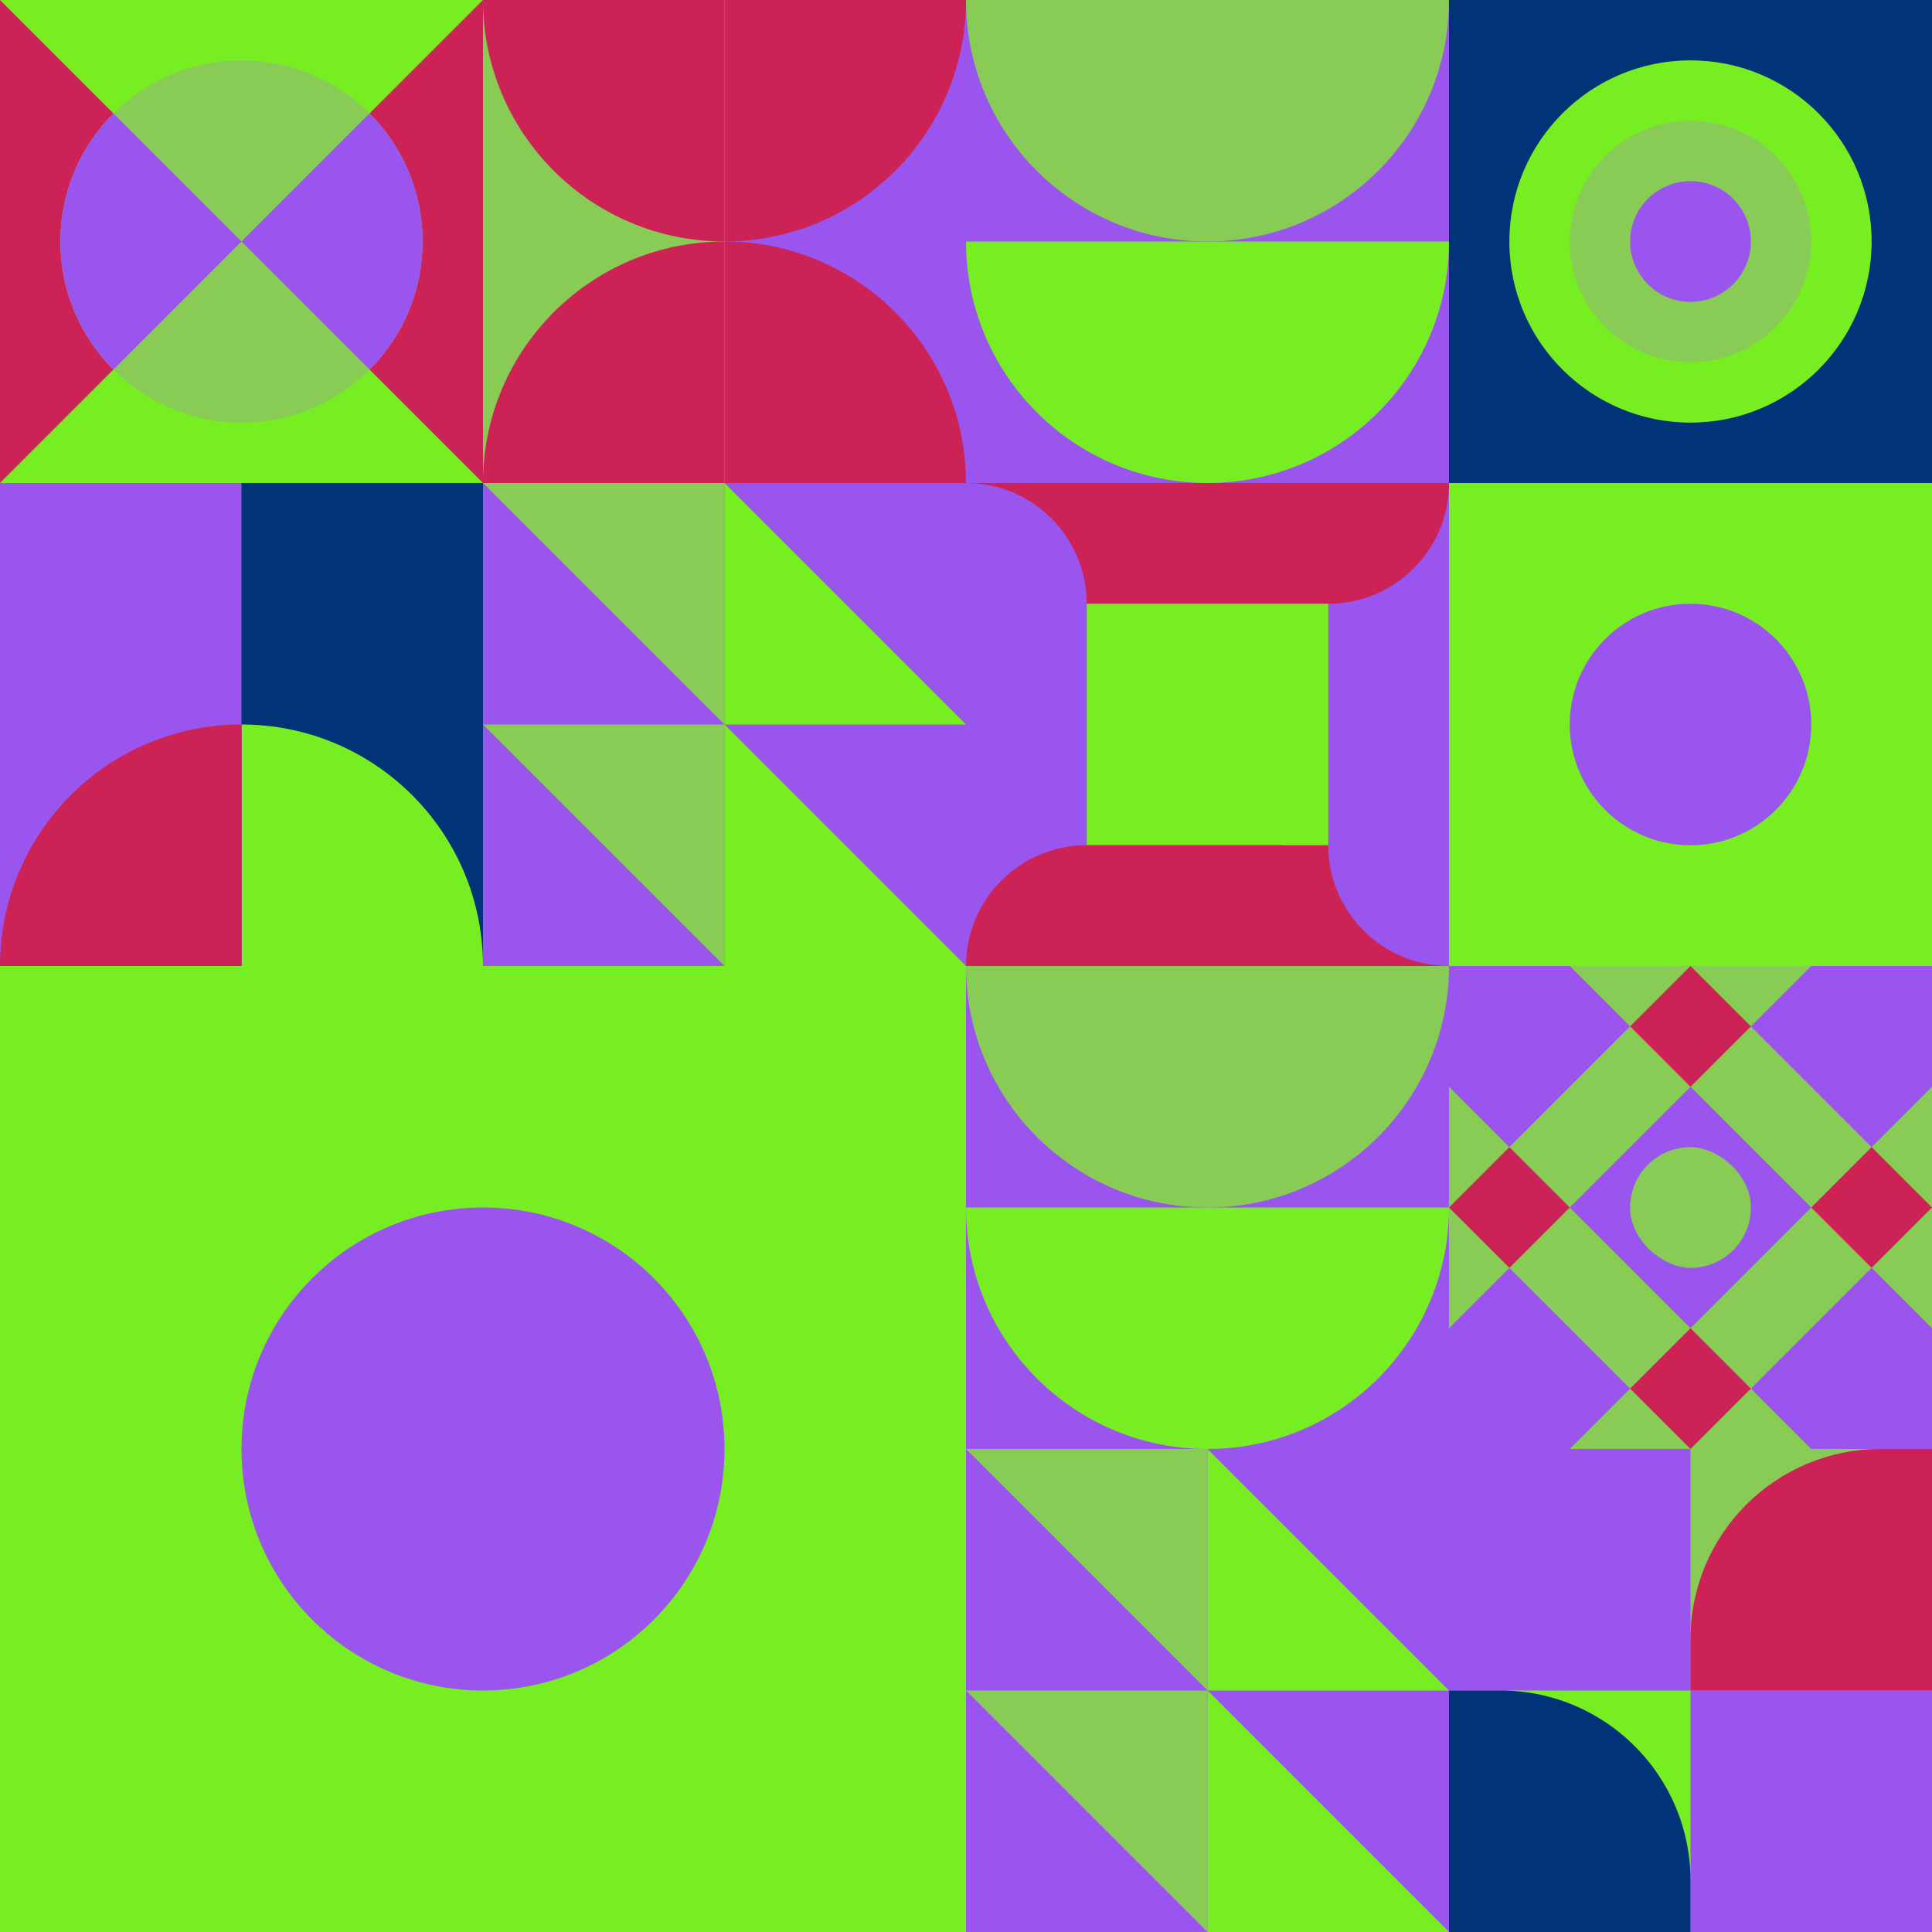 <svg id="geo" xmlns="http://www.w3.org/2000/svg" width="1280" height="1280" viewBox="0 0 1280 1280" fill="none" style="width:640px;height:640px"><g class="svg-image"><g class="block-0" transform="translate(0,0), scale(1), rotate(0, 160, 160)" height="320" width="320" clip-path="url(#trim)"><rect width="320" height="320" fill="#77ee22"/><path d="M160 160L320 0V320L160 160Z" fill="#cc2255"/><path d="M160 160L0 0V320L160 160Z" fill="#cc2255"/><circle cx="160" cy="160" r="120" fill="#88cc55"/><path fill-rule="evenodd" clip-rule="evenodd" d="M244.853 75.147C266.569 96.863 280 126.863 280 160C280 193.137 266.569 223.137 244.853 244.853L160 160L244.853 75.147ZM75.147 75.147L160 160L75.147 244.853C53.431 223.137 40 193.137 40 160C40 126.863 53.431 96.863 75.147 75.147Z" fill="#9955ee"/></g><g class="block-1" transform="translate(320,0), scale(1), rotate(0, 160, 160)" height="320" width="320" clip-path="url(#trim)"><rect width="320" height="320" fill="#77ee22"/><rect y="320" width="320" height="320" transform="rotate(-90 0 320)" fill="#9955ee"/><path d="M160 320V160C248.366 160 320 231.634 320 320H160Z" fill="#cc2255"/><path d="M160 0V160C248.366 160 320 88.366 320 0L160 0Z" fill="#cc2255"/><rect y="320" width="320" height="160" transform="rotate(-90 0 320)" fill="#88cc55"/><path d="M160 320V160C71.634 160 0 231.634 0 320H160Z" fill="#cc2255"/><path d="M160 0V160C71.634 160 0 88.366 0 0L160 0Z" fill="#cc2255"/></g><g class="block-2" transform="translate(640,0), scale(1), rotate(0, 160, 160)" height="320" width="320" clip-path="url(#trim)"><rect width="320" height="320" fill="#9955ee"/><path fill-rule="evenodd" clip-rule="evenodd" d="M160 320c88.366 0 160-71.634 160-160H0c0 88.366 71.634 160 160 160Z" fill="#77ee22"/><path fill-rule="evenodd" clip-rule="evenodd" d="M160 160c88.366 0 160-71.634 160-160H0c0 88.366 71.634 160 160 160Z" fill="#88cc55"/></g><g class="block-3" transform="translate(960,0), scale(1), rotate(180, 160, 160)" height="320" width="320" clip-path="url(#trim)"><style>@keyframes geo-27a0_t{0%,9.091%{transform:translate(160px,160px) scale(1,1)}33.333%,42.424%,66.667%,75.757%,to{transform:translate(160px,160px) scale(1.5,1.5)}}@keyframes geo-27a1_t{0%,9.091%{transform:translate(160px,160px) scale(1,1)}33.333%,42.424%{transform:translate(160px,160px) scale(2,2)}66.667%,75.757%,to{transform:translate(160px,160px) scale(3,3)}}@keyframes geo-27a2_t{0%,9.091%{transform:translate(160px,160px) scale(0,0)}33.333%,42.424%{transform:translate(160px,160px) scale(1,1)}66.667%,75.757%{transform:translate(160px,160px) scale(2,2)}to{transform:translate(160px,160px) scale(3,3)}}@keyframes geo-27a3_t{0%,33.333%,42.424%,9.091%{transform:translate(160px,160px) scale(0,0)}66.667%,75.757%{transform:translate(160px,160px) scale(1,1)}to{transform:translate(160px,160px) scale(2,2)}}@keyframes geo-27a4_t{0%,33.333%,42.424%,9.091%{transform:translate(160px,160px) scale(0,0)}66.667%,75.757%{transform:translate(160px,160px) scale(1,1)}to{transform:translate(160px,160px) scale(2,2)}}@keyframes geo-27a5_t{0%,33.333%,42.424%,66.667%,75.757%,9.091%{transform:translate(160px,160px) scale(0,0)}to{transform:translate(160px,160px) scale(1,1)}}</style><rect width="320" height="320" fill="#003377"/><circle cx="160" cy="160" fill="#77ee22" r="120"/><circle fill="#88cc55" transform="translate(160 160)" style="animation:3.3s ease-in-out infinite both geo-27a0_t" r="80"/><circle fill="#9955ee" transform="translate(160 160)" style="animation:3.3s ease-in-out infinite both geo-27a1_t" r="40"/><circle fill="#77ee22" transform="matrix(0 0 0 0 160 160)" style="animation:3.3s ease-in-out infinite both geo-27a2_t" r="40"/><circle fill="#88cc55" transform="matrix(0 0 0 0 160 160)" style="animation:3.3s ease-in-out infinite both geo-27a3_t" r="40"/><circle fill="#88cc55" transform="matrix(0 0 0 0 160 160)" style="animation:3.3s ease-in-out infinite both geo-27a4_t" r="40"/><circle fill="#9955ee" transform="matrix(0 0 0 0 160 160)" style="animation:3.3s ease-in-out infinite both geo-27a5_t" r="40"/></g><g class="block-4" transform="translate(0,320), scale(1), rotate(0, 160, 160)" height="320" width="320" clip-path="url(#trim)"><rect width="320" height="320" fill="#77ee22"/><rect y="320" width="320" height="320" transform="rotate(-90 0 320)" fill="#003377"/><path d="M160 320V160C248.366 160 320 231.634 320 320H160Z" fill="#77ee22"/><rect y="320" width="320" height="160" transform="rotate(-90 0 320)" fill="#9955ee"/><path d="M160 320V160C71.634 160 0 231.634 0 320H160Z" fill="#cc2255"/></g><g class="block-5" transform="translate(320,320), scale(1), rotate(0, 160, 160)" height="320" width="320" clip-path="url(#trim)"><rect width="320" height="320" fill="#77ee22"/><rect width="320" height="320" fill="#9955ee"/><path d="M160 160V320H320L160 160Z" fill="#77ee22"/><path d="M160 0V160H320L160 0Z" fill="#77ee22"/><path d="M160 160V0H0L160 160Z" fill="#88cc55"/><path d="M160 320V160H0L160 320Z" fill="#88cc55"/></g><g class="block-6" transform="translate(640,320), scale(1), rotate(0, 160, 160)" height="320" width="320" clip-path="url(#trim)"><rect width="320" height="320" fill="#77ee22"/><path d="M320 320H0V320C0 275.817 35.817 240 80 240H320V320Z" fill="#cc2255"/><path d="M320 0V320V320C275.817 320 240 284.183 240 240V0H320Z" fill="#9955ee"/><path d="M0 0L320 0V0C320 44.183 284.183 80 240 80L0 80V0Z" fill="#cc2255"/><path d="M0 320V0V0C44.183 0 80 35.817 80 80V320H0Z" fill="#9955ee"/><path d="M210 320H0V320C0 275.817 35.817 240 80 240H210V320Z" fill="#cc2255"/></g><g class="block-7" transform="translate(960,320), scale(1), rotate(180, 160, 160)" height="320" width="320" clip-path="url(#trim)"><rect width="320" height="320" fill="#77ee22"/><circle cx="160" cy="160" r="80" fill="#9955ee"/></g><g class="block-8" transform="translate(0,640), scale(2), rotate(0, 160, 160)" height="640" width="640" clip-path="url(#trim)"><rect width="320" height="320" fill="#77ee22"/><circle cx="160" cy="160" r="80" fill="#9955ee"/></g><g class="block-9" transform="translate(640,640), scale(1), rotate(0, 160, 160)" height="320" width="320" clip-path="url(#trim)"><rect width="320" height="320" fill="#9955ee"/><path fill-rule="evenodd" clip-rule="evenodd" d="M160 320c88.366 0 160-71.634 160-160H0c0 88.366 71.634 160 160 160Z" fill="#77ee22"/><path fill-rule="evenodd" clip-rule="evenodd" d="M160 160c88.366 0 160-71.634 160-160H0c0 88.366 71.634 160 160 160Z" fill="#88cc55"/></g><g class="block-10" transform="translate(960,640), scale(1), rotate(0, 160, 160)" height="320" width="320" clip-path="url(#trim)"><defs><clipPath id="ClipPath-1"><rect width="320" height="320" fill="#cc2255"/></clipPath></defs><style>@keyframes geo-24-a0_t{0%,27.273%{transform:translate(0,0);animation-timing-function:ease-in-out}to{transform:translate(120px,-120px)}}@keyframes geo-24-a1_t{0%,27.273%{transform:translate(0,0);animation-timing-function:ease-in-out}to{transform:translate(-120px,120px)}}@keyframes geo-24-a2_t{0%,27.273%{transform:translate(0,0);animation-timing-function:ease-in-out}to{transform:translate(-120px,-120px)}}@keyframes geo-24-a3_t{0%,27.273%{transform:translate(0,0);animation-timing-function:ease-in-out}to{transform:translate(120px,120px)}}</style><g clip-path="url(#ClipPath-1)"><rect width="320" height="320" fill="#88cc55"/><path d="m120 280 40-40 40 40-40 40-40-40Z" fill="#cc2255" style="animation:1.1s ease-in-out infinite both geo-24-a0_t"/><path d="m120 40 40-40 40 40-40 40-40-40Z" fill="#cc2255" style="animation:1.1s ease-in-out infinite both geo-24-a1_t"/><path d="m240 160 40-40 40 40-40 40-40-40Z" fill="#cc2255" style="animation:1.1s ease-in-out infinite both geo-24-a2_t"/><path d="m0 160 40-40 40 40-40 40-40-40Z" fill="#cc2255" style="animation:1.1s ease-in-out infinite both geo-24-a3_t"/><path d="m80 160 80-80 80 80-80 80-80-80ZM-40 40l80-80 80 80-80 80-80-80ZM200 280l80-80 80 80-80 80-80-80ZM-40 280l80-80 80 80-80 80-80-80ZM200 40l80-80 80 80-80 80-80-80Z" fill="#9955ee"/><rect width="80" height="80" rx="40" fill="#88cc55" transform="matrix(0 -1 -1 0 200 200)"/></g></g><g class="block-11" transform="translate(640,960), scale(1), rotate(0, 160, 160)" height="320" width="320" clip-path="url(#trim)"><rect width="320" height="320" fill="#77ee22"/><rect width="320" height="320" fill="#9955ee"/><path d="M160 160V320H320L160 160Z" fill="#77ee22"/><path d="M160 0V160H320L160 0Z" fill="#77ee22"/><path d="M160 160V0H0L160 160Z" fill="#88cc55"/><path d="M160 320V160H0L160 320Z" fill="#88cc55"/></g><g class="block-12" transform="translate(960,960), scale(1), rotate(0, 160, 160)" height="320" width="320" clip-path="url(#trim)"><rect width="320" height="320" fill="white"/><rect y="320" width="320" height="320" transform="rotate(-90 0 320)" fill="#9955ee"/><rect x="160" y="160" width="160" height="160" transform="rotate(-90 160 160)" fill="#88cc55"/><path fill-rule="evenodd" clip-rule="evenodd" d="M320 -9.15527e-05H286C216.412 -9.15527e-05 160 56.412 160 126V160H320V-9.15527e-05Z" fill="#cc2255"/><rect width="160" height="160" transform="matrix(0 -1 -1 0 160 320)" fill="#77ee22"/><path fill-rule="evenodd" clip-rule="evenodd" d="M3.05176e-05 160H34C103.588 160 160 216.412 160 286V320H3.05176e-05V160Z" fill="#003377"/></g></g><clipPath id="trim"><rect width="320" height="320" fill="white"/></clipPath><filter id="noiseFilter"><feTurbulence baseFrequency="0.5" result="noise"/><feColorMatrix type="saturate" values="0.10"/><feBlend in="SourceGraphic" in2="noise" mode="multiply"/></filter><rect transform="translate(0,0)" height="1280" width="1280" filter="url(#noiseFilter)" opacity="0.4"/></svg>